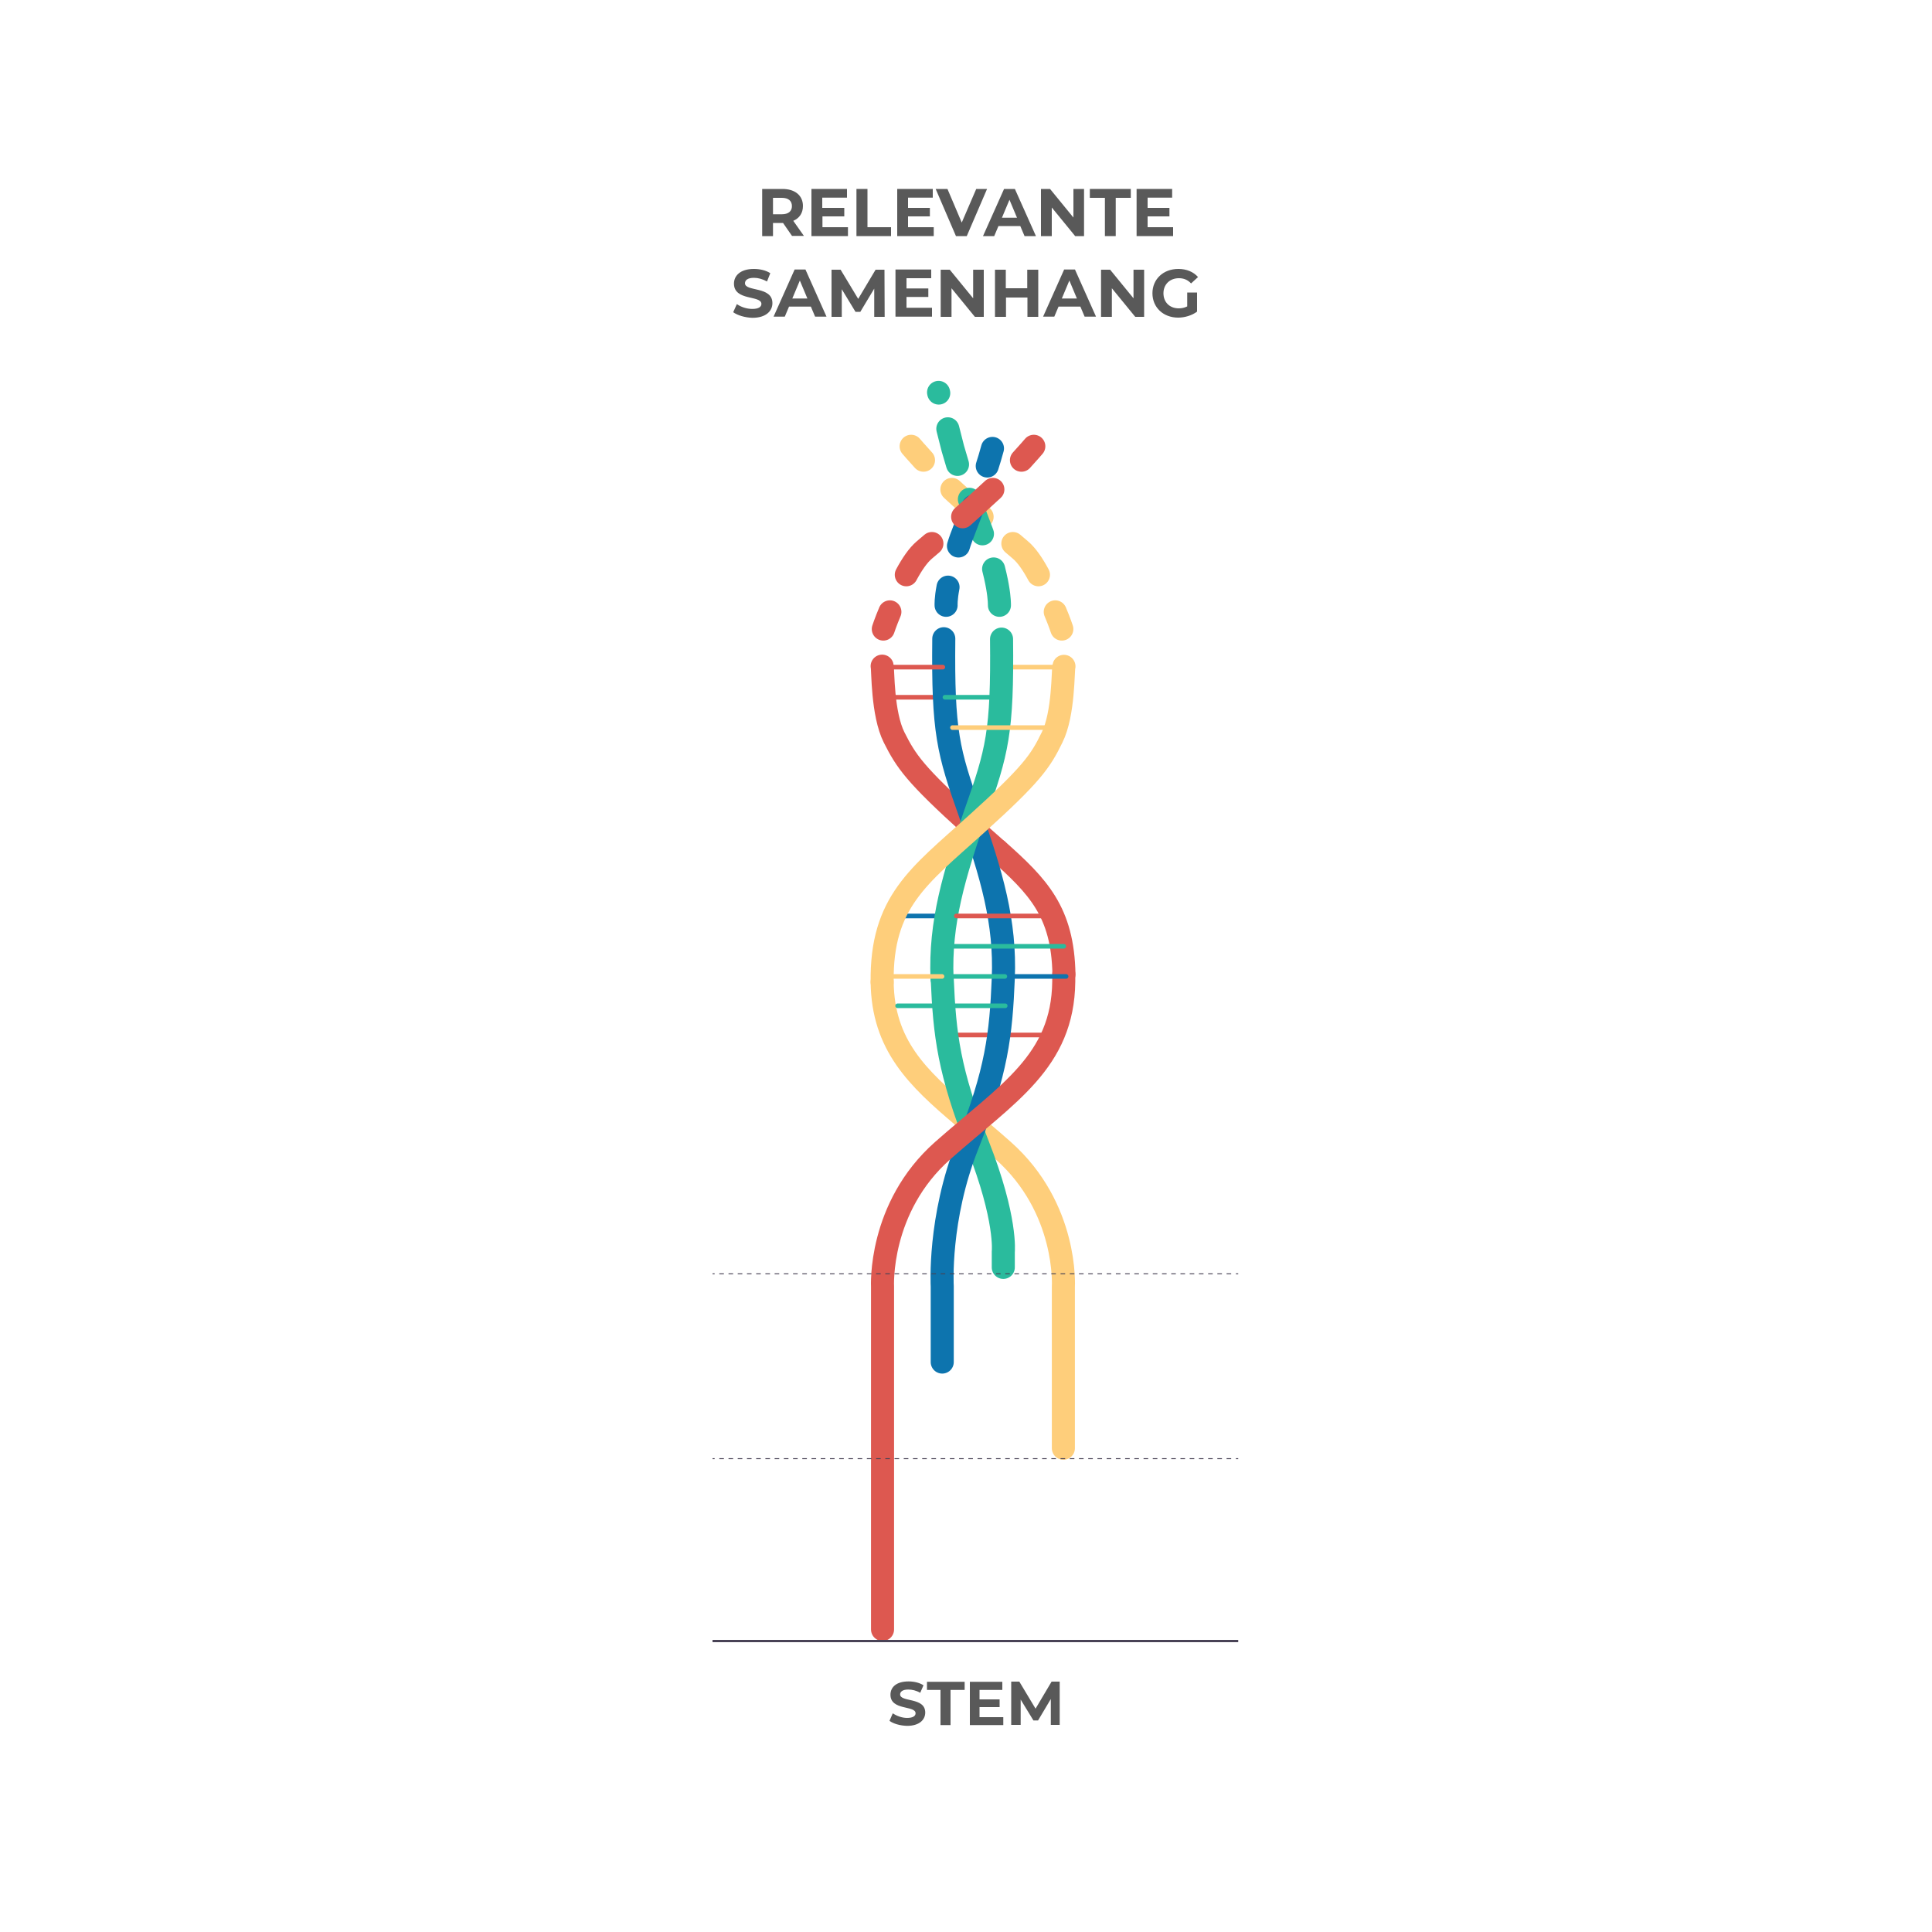 <?xml version="1.0" encoding="utf-8"?>
<!-- Generator: Adobe Illustrator 25.2.3, SVG Export Plug-In . SVG Version: 6.00 Build 0)  -->
<svg version="1.1" id="Layer_1" xmlns="http://www.w3.org/2000/svg" xmlns:xlink="http://www.w3.org/1999/xlink" x="0px" y="0px"
	 viewBox="0 0 1000 1000" style="enable-background:new 0 0 1000 1000;" xml:space="preserve">
<style type="text/css">
	.st0{fill:none;stroke:#DD5850;stroke-width:2.386;stroke-linecap:round;stroke-miterlimit:8;}
	.st1{fill:none;stroke:#0D74AE;stroke-width:2.386;stroke-linecap:round;stroke-miterlimit:8;}
	.st2{fill:none;stroke:#FECE7B;stroke-width:2.386;stroke-linecap:round;stroke-miterlimit:8;}
	.st3{fill:none;stroke:#FECE7B;stroke-width:11.933;stroke-linecap:round;stroke-miterlimit:8;}
	.st4{fill:none;stroke:#2ABB9D;stroke-width:11.933;stroke-linecap:round;stroke-miterlimit:8;}
	.st5{fill:none;stroke:#FECE7B;stroke-width:11.933;stroke-linecap:round;stroke-miterlimit:8;stroke-dasharray:21.097,21.097;}
	.st6{fill:none;stroke:#DD5850;stroke-width:11.933;stroke-linecap:round;stroke-miterlimit:8;}
	.st7{fill:none;stroke:#2ABB9D;stroke-width:11.933;stroke-linecap:round;stroke-miterlimit:8;stroke-dasharray:19.093;}
	.st8{fill:none;stroke:#0D74AE;stroke-width:11.933;stroke-linecap:round;stroke-miterlimit:8;}
	.st9{fill:none;stroke:#0D74AE;stroke-width:11.933;stroke-linecap:round;stroke-miterlimit:8;stroke-dasharray:21.961,21.961;}
	.st10{fill:none;stroke:#DD5850;stroke-width:11.933;stroke-linecap:round;stroke-miterlimit:8;stroke-dasharray:21.097,21.097;}
	.st11{fill:none;stroke:#484255;stroke-width:0.477;stroke-miterlimit:10;}
	.st12{fill:none;stroke:#484255;stroke-width:0.477;stroke-miterlimit:10;stroke-dasharray:2.387,2.387;}
	.st13{fill:none;stroke:#484255;stroke-width:1.193;stroke-miterlimit:10;}
	.st14{fill:none;stroke:#2ABB9D;stroke-width:2.386;stroke-linecap:round;stroke-miterlimit:8;}
	.st15{enable-background:new    ;}
	.st16{fill:#595959;}
</style>
<line class="st0" x1="493.4" y1="535.7" x2="543.9" y2="535.7"/>
<line class="st1" x1="465.1" y1="474.1" x2="484.9" y2="474.1"/>
<line class="st2" x1="519.8" y1="345.3" x2="550.1" y2="345.3"/>
<line class="st0" x1="457.7" y1="360.9" x2="488" y2="360.9"/>
<g id="Layer_2_1_">
	<path class="st3" d="M498.4,577.8c-23.7-20-41.4-37-41.8-69.5"/>
	<path class="st3" d="M550.4,749.6v-83.5c0,0,2.5-40.7-31.2-70.6c-7.2-6.4-14.3-12.3-20.9-17.8"/>
	<path class="st4" d="M519.3,656v-8c0,0,1.9-17.1-13.1-55.2s-17.3-57.1-18.5-86.2"/>
	<g>
		<g>
			<path class="st3" d="M549.6,325.6c0,0-1.2-3.7-3.4-8.9"/>
			<path class="st5" d="M537.5,297.5c-2.9-5.4-6.1-10.1-9.3-12.8c-20.5-17.3-38.1-33.7-41.4-36.9c-0.5-0.5-1-1-1.7-1.9"/>
			<path class="st3" d="M478,238.2c-3.4-3.7-6.4-7.2-6.4-7.2"/>
		</g>
	</g>
	<path class="st6" d="M516.3,440.1c21,18.7,33.8,31.8,34.4,64.2"/>
	<path class="st6" d="M504.1,429.3c4.2,3.9,8.4,7.4,12.1,10.8"/>
	<path class="st6" d="M456.6,344.8c0.5,1.7,0,24.6,6.2,36.9c6.2,12.3,10.6,19,39.7,45.3"/>
	<path class="st7" d="M517.3,313.3c0,0,0.5-12.8-9.6-39.2c-10.1-26.4-10.1-26.9-14.5-41.9l-7.4-29.1"/>
	<path class="st8" d="M488.5,330.6c-0.5,48.2,2.2,58.3,13.5,90.1c11.3,32,18.5,56.6,17.3,85.7s-3.4,48.2-18.5,86.2
		c-15.2,38.1-13.1,73.2-13.1,73.2V705"/>
	<path class="st4" d="M487.6,506.6c-1.2-29.1,6.2-53.7,17.3-85.7c11.3-32,14-41.9,13.5-90.1"/>
	<path class="st6" d="M550.6,504.2c0,1.3,0,2.5,0,3.9c-0.5,41.4-29.1,57.8-62.6,87.4c-33.5,29.6-31.2,70.6-31.2,70.6v177.3"/>
	<g>
		<g>
			<path class="st8" d="M489.7,313.3c0,0-0.2-3.2,1-9.4"/>
			<path class="st9" d="M496.1,282.6c0.8-2.7,1.9-5.6,3-8.4c4.2-10.9,6.7-17.5,8.4-22.4"/>
			<path class="st8" d="M511,241.2c0.8-2.5,1.7-5.4,2.7-9.1"/>
		</g>
	</g>
	<g>
		<g>
			<path class="st6" d="M457.2,325.6c0,0,1.2-3.7,3.4-8.9"/>
			<path class="st10" d="M469.1,297.5c2.9-5.4,6.1-10.1,9.3-12.8c20.5-17.3,38.1-33.7,41.4-36.9c0.5-0.5,1-1,1.7-1.9"/>
			<path class="st6" d="M528.7,238.2c3.4-3.7,6.4-7.2,6.4-7.2"/>
		</g>
	</g>
	<path class="st3" d="M456.6,508.3c-0.5-41.4,19-54.9,48.2-81.2s33.7-33,39.7-45.3c6.2-12.3,5.6-35.4,6.2-36.9"/>
	<g>
		<g>
			<line class="st11" x1="368.8" y1="659.3" x2="369.9" y2="659.3"/>
			<line class="st12" x1="372.3" y1="659.3" x2="638.5" y2="659.3"/>
			<line class="st11" x1="639.7" y1="659.3" x2="640.9" y2="659.3"/>
		</g>
	</g>
	<g>
		<g>
			<line class="st11" x1="368.8" y1="755" x2="369.9" y2="755"/>
			<line class="st12" x1="372.3" y1="755" x2="638.5" y2="755"/>
			<line class="st11" x1="639.7" y1="755" x2="640.9" y2="755"/>
		</g>
	</g>
	<line class="st13" x1="368.8" y1="849.4" x2="640.9" y2="849.4"/>
</g>
<line class="st0" x1="457.7" y1="345.3" x2="488" y2="345.3"/>
<line class="st14" x1="489.1" y1="360.9" x2="519.3" y2="360.9"/>
<line class="st2" x1="493" y1="376.6" x2="547.1" y2="376.6"/>
<line class="st0" x1="495" y1="474.1" x2="545.6" y2="474.1"/>
<line class="st14" x1="493" y1="489.8" x2="550.6" y2="489.8"/>
<line class="st14" x1="464.6" y1="520.6" x2="520.3" y2="520.6"/>
<line class="st2" x1="457.7" y1="505.4" x2="487.6" y2="505.4"/>
<line class="st14" x1="492.3" y1="505.4" x2="520.1" y2="505.4"/>
<line class="st1" x1="525.5" y1="505.4" x2="551.8" y2="505.4"/>
<g>
	<g class="st15">
		<path class="st16" d="M460.4,890.7l1.7-3.9c1.9,1.3,4.7,2.4,7.4,2.4c3,0,4.4-1,4.4-2.4c0-4.2-13-1.3-13-9.6c0-3.9,3-6.9,9.4-6.9
			c2.9,0,5.7,0.7,7.7,2l-1.7,3.9c-2-1.2-4.2-1.7-6.2-1.7c-3,0-4.2,1.2-4.2,2.5c0,4.2,13,1.3,13,9.4c0,3.7-3,6.9-9.4,6.9
			C465.9,893.2,462.4,892.2,460.4,890.7z"/>
		<path class="st16" d="M487,874.7h-7.2v-4.2h19.5v4.2H492v18.2h-5.2v-18.2H487z"/>
		<path class="st16" d="M519.3,888.7v4.2h-17.3v-22.4h16.8v4.2H507v4.9h10.4v4H507v5.2h12.3V888.7z"/>
		<path class="st16" d="M543.9,892.9v-13.5l-6.6,11.1h-2.4l-6.6-10.8v13.1h-4.9v-22.4h4.2l8.4,14l8.3-14h4.2v22.4H543.9z"/>
	</g>
</g>
<g>
	<path class="st16" d="M410,122.2l-4.7-6.8H405h-4.9v6.8h-5.6V97.8H405c6.5,0,10.6,3.4,10.6,8.8c0,3.7-1.8,6.3-5,7.7l5.5,7.8H410z
		 M404.7,102.4h-4.6v8.5h4.6c3.4,0,5.2-1.6,5.2-4.2C409.9,104,408.1,102.4,404.7,102.4z"/>
	<path class="st16" d="M438.9,117.7v4.5h-18.9V97.8h18.4v4.5h-12.8v5.3H437v4.4h-11.3v5.6H438.9z"/>
	<path class="st16" d="M443.4,97.8h5.6v19.8h12.2v4.6h-17.9V97.8z"/>
	<path class="st16" d="M483.3,117.7v4.5h-18.9V97.8h18.4v4.5H470v5.3h11.3v4.4H470v5.6H483.3z"/>
	<path class="st16" d="M510.9,97.8l-10.5,24.4h-5.6l-10.5-24.4h6.1l7.4,17.4l7.5-17.4H510.9z"/>
	<path class="st16" d="M528.1,117h-11.3l-2.2,5.2h-5.8l10.9-24.4h5.6l10.9,24.4h-5.9L528.1,117z M526.4,112.7l-3.9-9.3l-3.9,9.3
		H526.4z"/>
	<path class="st16" d="M561.1,97.8v24.4h-4.6l-12.1-14.8v14.8h-5.6V97.8h4.7l12.1,14.8V97.8H561.1z"/>
	<path class="st16" d="M571.9,102.4h-7.8v-4.6h21.2v4.6h-7.8v19.8h-5.6V102.4z"/>
	<path class="st16" d="M607.2,117.7v4.5h-18.9V97.8h18.4v4.5H594v5.3h11.3v4.4H594v5.6H607.2z"/>
	<path class="st16" d="M379.5,161.6l1.9-4.2c2.1,1.5,5.1,2.5,8,2.5c3.3,0,4.7-1.1,4.7-2.6c0-4.6-14.2-1.4-14.2-10.5
		c0-4.1,3.3-7.6,10.3-7.6c3.1,0,6.2,0.7,8.5,2.2l-1.7,4.3c-2.3-1.3-4.6-1.9-6.8-1.9c-3.3,0-4.6,1.3-4.6,2.8
		c0,4.5,14.2,1.4,14.2,10.3c0,4.1-3.4,7.6-10.3,7.6C385.6,164.4,381.7,163.2,379.5,161.6z"/>
	<path class="st16" d="M419.7,158.7h-11.3l-2.2,5.2h-5.8l10.9-24.4h5.6l10.9,24.4h-5.9L419.7,158.7z M417.9,154.5l-3.9-9.3l-3.9,9.3
		H417.9z"/>
	<path class="st16" d="M452.5,164l0-14.6l-7.2,12h-2.5l-7.1-11.7V164h-5.3v-24.4h4.7l9.1,15.1l9-15.1h4.6l0.1,24.4H452.5z"/>
	<path class="st16" d="M482.4,159.4v4.5h-18.9v-24.4H482v4.5h-12.8v5.3h11.3v4.4h-11.3v5.6H482.4z"/>
	<path class="st16" d="M509.2,139.6V164h-4.6l-12.1-14.8V164h-5.6v-24.4h4.7l12.1,14.8v-14.8H509.2z"/>
	<path class="st16" d="M537.4,139.6V164h-5.6v-10h-11.1v10H515v-24.4h5.6v9.6h11.1v-9.6H537.4z"/>
	<path class="st16" d="M559.2,158.7h-11.3l-2.2,5.2h-5.8l10.9-24.4h5.6l10.9,24.4h-5.9L559.2,158.7z M557.4,154.5l-3.9-9.3l-3.9,9.3
		H557.4z"/>
	<path class="st16" d="M592.2,139.6V164h-4.6l-12.1-14.8V164h-5.6v-24.4h4.7l12.1,14.8v-14.8H592.2z"/>
	<path class="st16" d="M614.4,151.4h5.2v9.9c-2.7,2-6.4,3.1-9.8,3.1c-7.7,0-13.3-5.3-13.3-12.6c0-7.3,5.6-12.6,13.4-12.6
		c4.3,0,7.8,1.5,10.2,4.2l-3.6,3.3c-1.8-1.9-3.8-2.7-6.3-2.7c-4.7,0-8,3.2-8,7.8c0,4.6,3.2,7.8,7.9,7.8c1.5,0,3-0.3,4.4-1V151.4z"/>
</g>
</svg>
